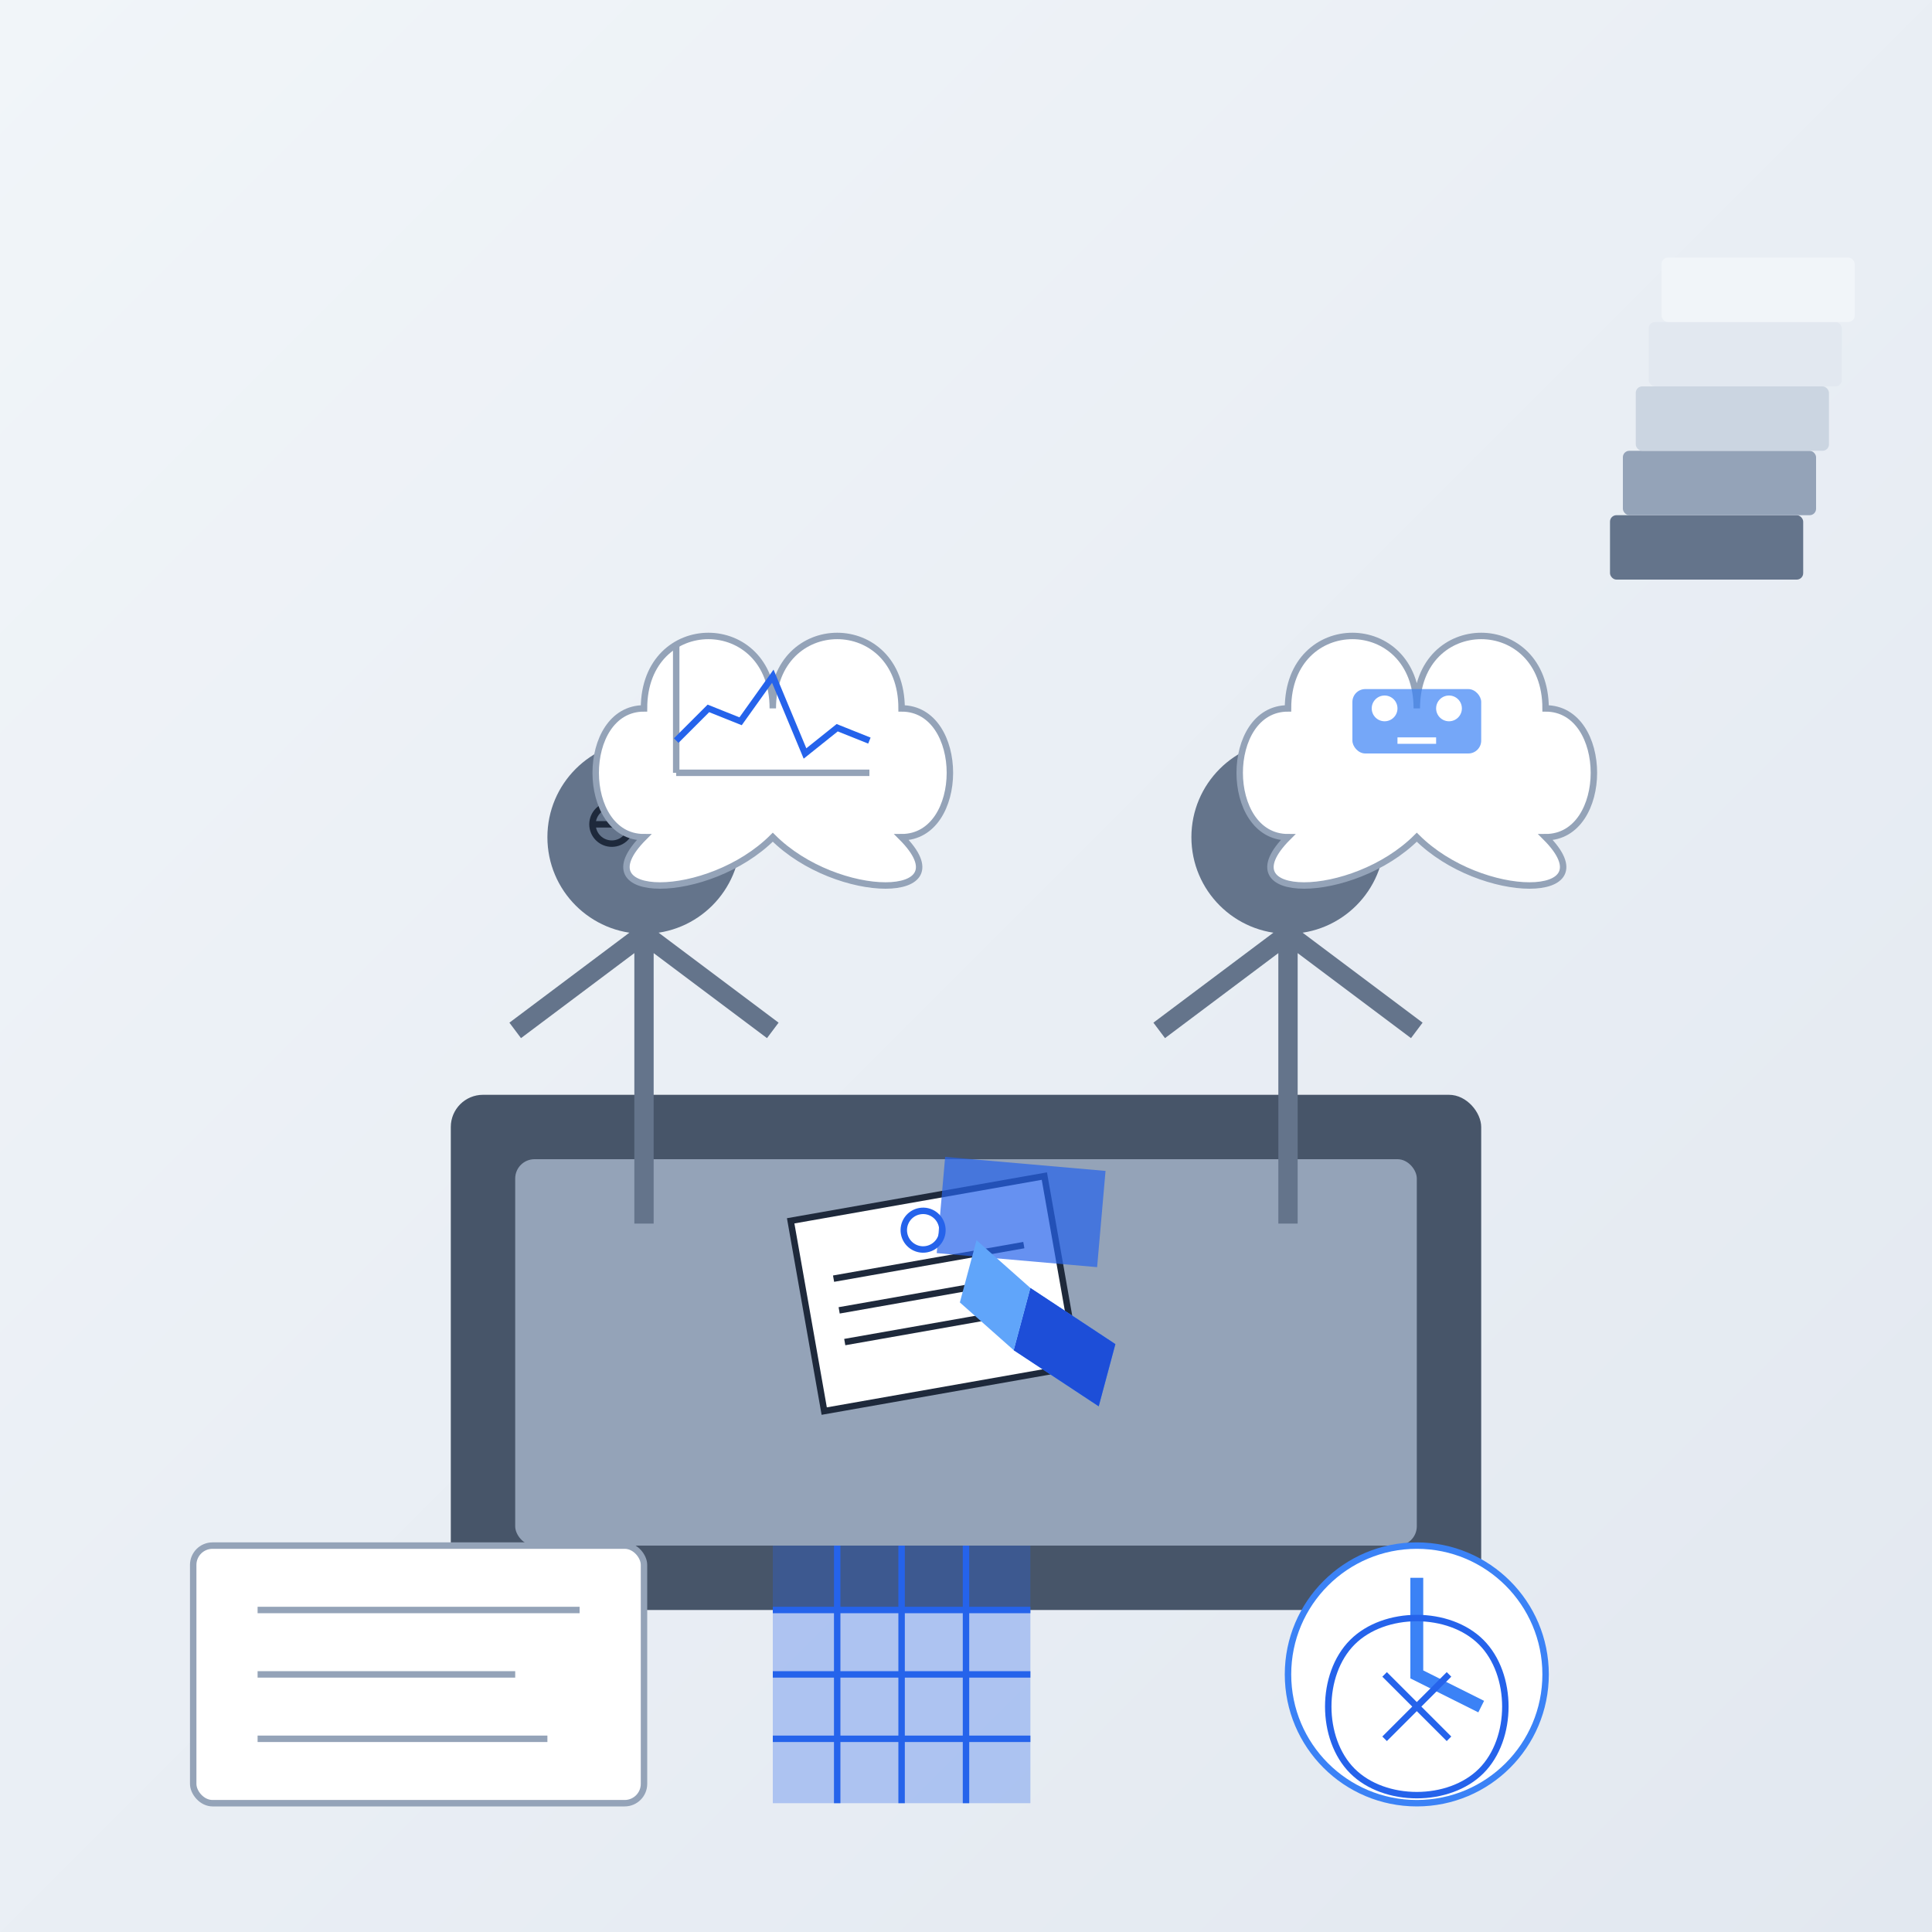 <svg xmlns="http://www.w3.org/2000/svg" width="300" height="300" viewBox="0 0 300 300">
  <rect x="0" y="0" width="300" height="300" fill="#333333" stroke="none"/>
  <defs>
    <linearGradient id="bgGradient3" x1="0%" y1="0%" x2="100%" y2="100%">
      <stop offset="0%" stop-color="#f1f5f9" />
      <stop offset="100%" stop-color="#e2e8f0" />
    </linearGradient>
  </defs>
  
  <!-- Background -->
  <rect width="300" height="300" fill="url(#bgGradient3)" />
  
  <!-- Technical Consultation Concept -->
  <g transform="translate(50, 50)">
    <!-- Meeting Table -->
    <rect x="20" y="120" width="160" height="80" rx="5" fill="#475569" />
    <rect x="30" y="130" width="140" height="60" rx="3" fill="#94a3b8" />
    
    <!-- Technical Expert -->
    <g transform="translate(50, 80)">
      <!-- Person Head -->
      <circle cx="0" cy="0" r="15" fill="#64748b" />
      
      <!-- Person Body -->
      <path d="M0,15 L0,60 M-20,30 L0,15 L20,30" stroke="#64748b" stroke-width="3" fill="none" />
      
      <!-- Expert Glasses -->
      <path d="M-8,-2 L-2,-2 M2,-2 L8,-2" stroke="#1e293b" stroke-width="1" />
      <circle cx="-5" cy="-2" r="3" fill="none" stroke="#1e293b" stroke-width="1" />
      <circle cx="5" cy="-2" r="3" fill="none" stroke="#1e293b" stroke-width="1" />
    </g>
    
    <!-- Client -->
    <g transform="translate(150, 80)">
      <!-- Person Head -->
      <circle cx="0" cy="0" r="15" fill="#64748b" />
      
      <!-- Person Body -->
      <path d="M0,15 L0,60 M-20,30 L0,15 L20,30" stroke="#64748b" stroke-width="3" fill="none" />
    </g>
    
    <!-- Tech Documents and Materials -->
    <g transform="translate(100, 150)">
      <!-- Technical Drawing -->
      <g transform="rotate(-10)">
        <rect x="-25" y="-15" width="40" height="30" fill="#ffffff" stroke="#1e293b" stroke-width="1" />
        <line x1="-20" y1="-5" x2="10" y2="-5" stroke="#1e293b" stroke-width="1" />
        <line x1="-20" y1="0" x2="0" y2="0" stroke="#1e293b" stroke-width="1" />
        <line x1="-20" y1="5" x2="5" y2="5" stroke="#1e293b" stroke-width="1" />
        <circle cx="-5" cy="-10" r="3" fill="none" stroke="#2563eb" stroke-width="1" />
      </g>
      
      <!-- Material Sample -->
      <g transform="rotate(5)">
        <rect x="-5" y="-20" width="25" height="15" fill="#2563eb" opacity="0.7" />
      </g>
      
      <!-- 3D Model Mockup -->
      <g transform="translate(10, 0) rotate(15)">
        <path d="M0,0 L15,5 L15,15 L0,10 Z" fill="#3b82f6" />
        <path d="M0,0 L0,10 L15,15 L15,5 Z" fill="#1d4ed8" />
        <path d="M0,0 L-10,-5 L-10,5 L0,10 Z" fill="#60a5fa" />
      </g>
    </g>
    
    <!-- Thought Bubbles with Technical Elements -->
    <g transform="translate(20, 30)">
      <!-- Thought Bubble -->
      <path d="M30,30 C30,15 50,15 50,30 C50,15 70,15 70,30 C80,30 80,50 70,50 C80,60 60,60 50,50 C40,60 20,60 30,50 C20,50 20,30 30,30 Z" fill="#ffffff" stroke="#94a3b8" stroke-width="1" />
      
      <!-- Material Properties Chart -->
      <g transform="translate(50, 30)">
        <line x1="-15" y1="10" x2="15" y2="10" stroke="#94a3b8" stroke-width="1" />
        <line x1="-15" y1="10" x2="-15" y2="-10" stroke="#94a3b8" stroke-width="1" />
        <path d="M-15,5 L-10,0 L-5,2 L0,-5 L5,7 L10,3 L15,5" stroke="#2563eb" stroke-width="1" fill="none" />
      </g>
    </g>
    
    <!-- Thought Bubbles with Application Ideas -->
    <g transform="translate(120, 30)">
      <!-- Thought Bubble -->
      <path d="M30,30 C30,15 50,15 50,30 C50,15 70,15 70,30 C80,30 80,50 70,50 C80,60 60,60 50,50 C40,60 20,60 30,50 C20,50 20,30 30,30 Z" fill="#ffffff" stroke="#94a3b8" stroke-width="1" />
      
      <!-- Product Idea -->
      <g transform="translate(50, 32)">
        <rect x="-10" y="-5" width="20" height="10" rx="2" fill="#3b82f6" opacity="0.7" />
        <circle cx="-5" cy="-2" r="2" fill="#ffffff" />
        <circle cx="5" cy="-2" r="2" fill="#ffffff" />
        <path d="M-3,3 L3,3" stroke="#ffffff" stroke-width="1" />
      </g>
    </g>
  </g>
  
  <!-- Technical Elements -->
  <g transform="translate(30, 240)">
    <!-- Technical Specifications -->
    <rect x="0" y="0" width="70" height="40" rx="3" fill="#ffffff" stroke="#94a3b8" stroke-width="1" />
    <line x1="10" y1="10" x2="60" y2="10" stroke="#94a3b8" stroke-width="1" />
    <line x1="10" y1="20" x2="50" y2="20" stroke="#94a3b8" stroke-width="1" />
    <line x1="10" y1="30" x2="55" y2="30" stroke="#94a3b8" stroke-width="1" />
  </g>
  
  <g transform="translate(120, 240)">
    <!-- Material Testing -->
    <rect x="0" y="0" width="40" height="40" fill="#2563eb" opacity="0.3" />
    <line x1="10" y1="0" x2="10" y2="40" stroke="#2563eb" stroke-width="1" />
    <line x1="20" y1="0" x2="20" y2="40" stroke="#2563eb" stroke-width="1" />
    <line x1="30" y1="0" x2="30" y2="40" stroke="#2563eb" stroke-width="1" />
    <line x1="0" y1="10" x2="40" y2="10" stroke="#2563eb" stroke-width="1" />
    <line x1="0" y1="20" x2="40" y2="20" stroke="#2563eb" stroke-width="1" />
    <line x1="0" y1="30" x2="40" y2="30" stroke="#2563eb" stroke-width="1" />
  </g>
  
  <g transform="translate(200, 240)">
    <!-- Process Optimization -->
    <circle cx="20" cy="20" r="20" fill="#ffffff" stroke="#3b82f6" stroke-width="1" />
    <path d="M20,5 L20,20 L30,25" stroke="#3b82f6" stroke-width="2" fill="none" />
    <path d="M10,15 C15,10 25,10 30,15 C35,20 35,30 30,35 C25,40 15,40 10,35 C5,30 5,20 10,15 Z" fill="none" stroke="#2563eb" stroke-width="1" />
    <path d="M15,20 L25,30 M15,30 L25,20" stroke="#2563eb" stroke-width="1" />
  </g>
  
  <!-- Knowledge Icons -->
  <g transform="translate(250, 40)">
    <!-- Book Stack -->
    <rect x="0" y="40" width="30" height="10" rx="1" fill="#64748b" />
    <rect x="2" y="30" width="30" height="10" rx="1" fill="#94a3b8" />
    <rect x="4" y="20" width="30" height="10" rx="1" fill="#cbd5e1" />
    <rect x="6" y="10" width="30" height="10" rx="1" fill="#e2e8f0" />
    <rect x="8" y="0" width="30" height="10" rx="1" fill="#f1f5f9" />
  </g>
</svg>
